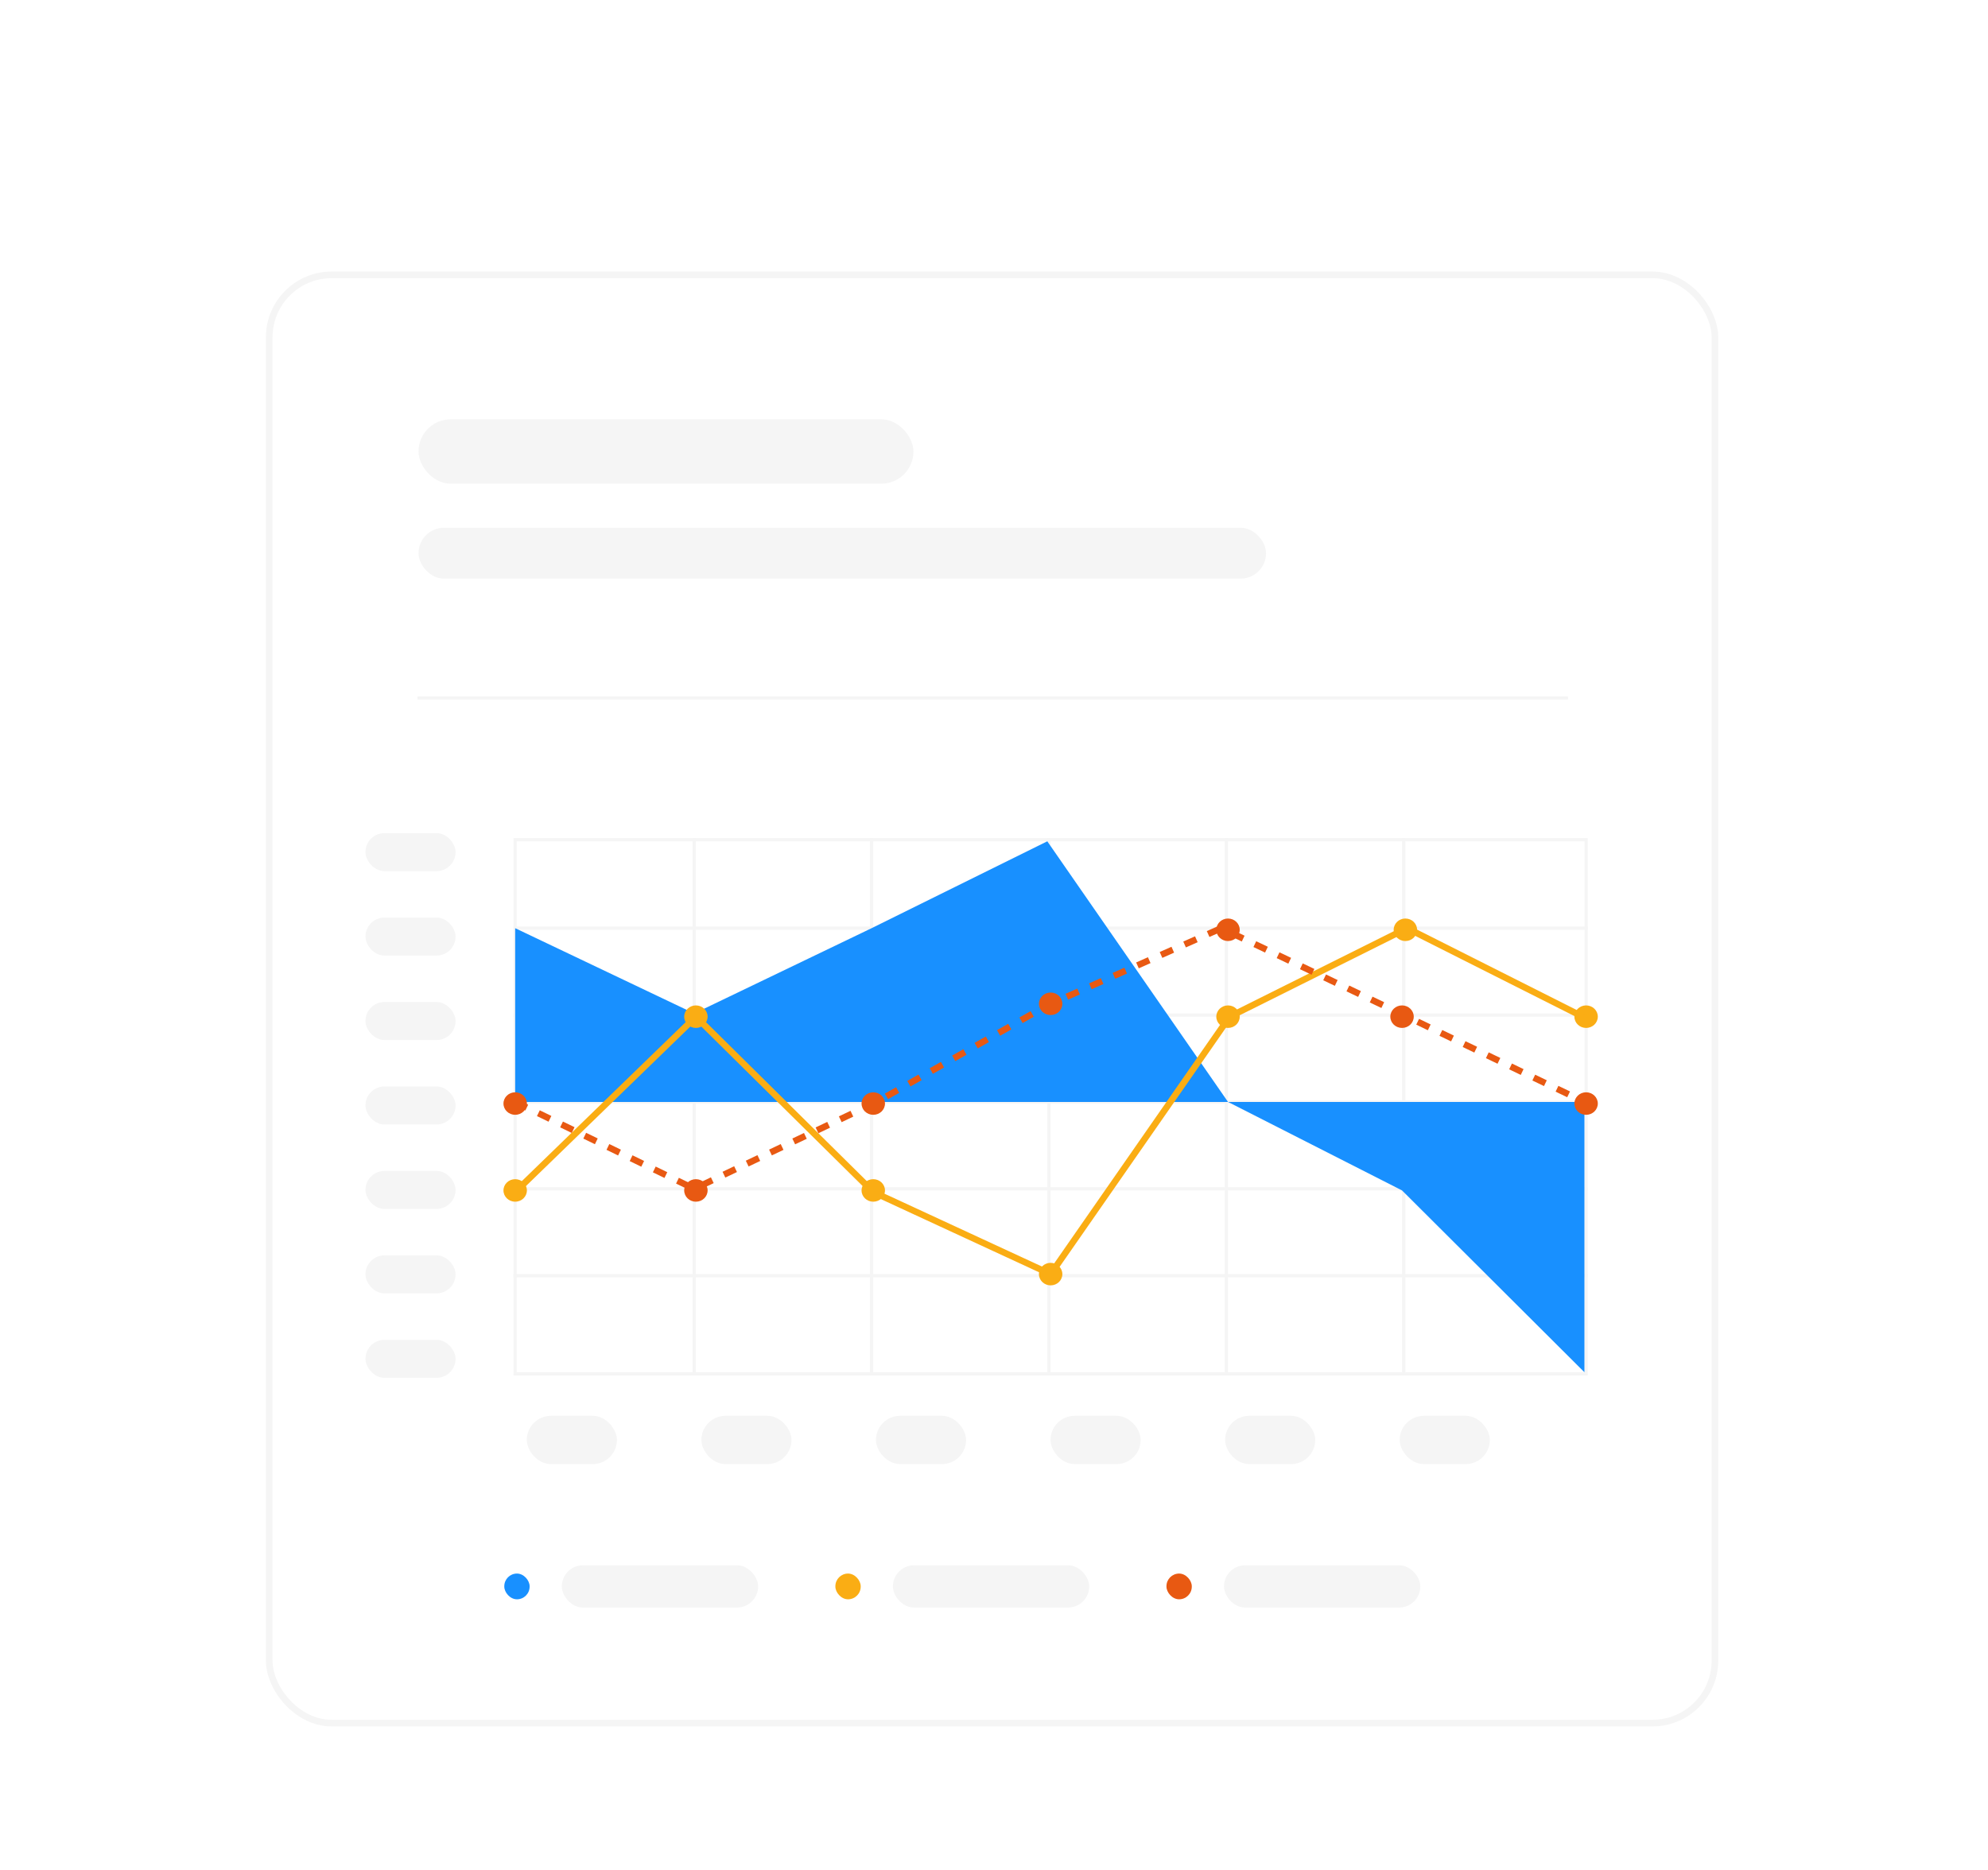 <svg width="270" height="254" viewBox="0 0 270 254" fill="none" xmlns="http://www.w3.org/2000/svg">
    <g filter="url(#filter0_d_2024_24441)">
        <rect x="28" y="28.77" width="195.445" height="195.823" rx="8.03" fill="white"/>
        <rect x="27.549" y="28.319" width="196.347" height="196.725" rx="8.481" stroke="#F5F5F5" stroke-width="0.902"/>
        <rect x="47.823" y="47.941" width="67.222" height="8.748" rx="4.374" fill="#F5F5F5"/>
        <rect x="47.823" y="62.675" width="115.107" height="6.906" rx="3.453" fill="#F5F5F5"/>
        <path d="M47.683 85.797L203.948 85.797" stroke="#F5F5F5" stroke-width="0.437"/>
        <rect x="59.473" y="204.731" width="3.441" height="3.497" rx="1.721" fill="#1890FF"/>
        <rect x="67.285" y="203.611" width="26.663" height="5.736" rx="2.868" fill="#F5F5F5"/>
        <rect x="104.439" y="204.731" width="3.441" height="3.497" rx="1.721" fill="#FAAD14"/>
        <rect x="112.252" y="203.611" width="26.663" height="5.736" rx="2.868" fill="#F5F5F5"/>
        <rect x="149.405" y="204.731" width="3.441" height="3.497" rx="1.721" fill="#E85912"/>
        <rect x="157.218" y="203.611" width="26.663" height="5.736" rx="2.868" fill="#F5F5F5"/>
        <rect x="40.618" y="104.152" width="12.239" height="5.162" rx="2.581" fill="#F5F5F5"/>
        <rect x="40.618" y="115.623" width="12.239" height="5.162" rx="2.581" fill="#F5F5F5"/>
        <rect x="40.618" y="127.095" width="12.239" height="5.162" rx="2.581" fill="#F5F5F5"/>
        <rect x="40.618" y="138.566" width="12.239" height="5.162" rx="2.581" fill="#F5F5F5"/>
        <rect x="40.618" y="150.038" width="12.239" height="5.162" rx="2.581" fill="#F5F5F5"/>
        <rect x="40.618" y="161.509" width="12.239" height="5.162" rx="2.581" fill="#F5F5F5"/>
        <rect x="40.618" y="172.981" width="12.239" height="5.162" rx="2.581" fill="#F5F5F5"/>
        <rect x="62.53" y="183.305" width="12.239" height="6.557" rx="3.278" fill="#F5F5F5"/>
        <rect x="86.241" y="183.305" width="12.239" height="6.557" rx="3.278" fill="#F5F5F5"/>
        <rect x="109.951" y="183.305" width="12.239" height="6.557" rx="3.278" fill="#F5F5F5"/>
        <rect x="133.662" y="183.305" width="12.239" height="6.557" rx="3.278" fill="#F5F5F5"/>
        <rect x="157.372" y="183.305" width="12.239" height="6.557" rx="3.278" fill="#F5F5F5"/>
        <rect x="181.083" y="183.305" width="12.239" height="6.557" rx="3.278" fill="#F5F5F5"/>
        <rect x="60.943" y="105.045" width="145.465" height="72.559" stroke="#F5F5F5" stroke-width="0.437"/>
        <path d="M60.725 128.866H206.627" stroke="#F5F5F5" stroke-width="0.437"/>
        <path d="M60.725 117.064H206.627" stroke="#F5F5F5" stroke-width="0.437"/>
        <path d="M60.725 140.668H206.627" stroke="#F5F5F5" stroke-width="0.437"/>
        <path d="M60.725 152.47H206.627" stroke="#F5F5F5" stroke-width="0.437"/>
        <path d="M60.725 164.272H206.627" stroke="#F5F5F5" stroke-width="0.437"/>
        <path d="M85.269 104.826L85.269 177.822" stroke="#F5F5F5" stroke-width="0.437"/>
        <path d="M109.358 104.826L109.358 177.822" stroke="#F5F5F5" stroke-width="0.437"/>
        <path d="M133.447 104.826L133.447 177.822" stroke="#F5F5F5" stroke-width="0.437"/>
        <path d="M157.539 104.826L157.539 177.822" stroke="#F5F5F5" stroke-width="0.437"/>
        <path d="M181.628 104.826L181.628 177.822" stroke="#F5F5F5" stroke-width="0.437"/>
        <path d="M60.952 117.065V140.668H157.766L133.221 105.263L109.359 117.065L85.269 128.648L60.952 117.065Z" fill="#1890FF"/>
        <path d="M181.401 152.689L157.766 140.668H206.172V177.385L181.401 152.689Z" fill="#1890FF"/>
        <ellipse cx="60.952" cy="152.689" rx="1.591" ry="1.53" fill="#FAAD14"/>
        <ellipse cx="85.497" cy="129.085" rx="1.591" ry="1.53" fill="#FAAD14"/>
        <ellipse cx="109.586" cy="152.689" rx="1.591" ry="1.53" fill="#FAAD14"/>
        <ellipse cx="133.676" cy="164.054" rx="1.591" ry="1.53" fill="#FAAD14"/>
        <ellipse cx="157.766" cy="129.085" rx="1.591" ry="1.53" fill="#FAAD14"/>
        <ellipse cx="181.855" cy="117.283" rx="1.591" ry="1.53" fill="#FAAD14"/>
        <ellipse cx="206.399" cy="129.085" rx="1.591" ry="1.53" fill="#FAAD14"/>
        <path d="M60.952 152.907L85.496 129.085L109.586 152.907L133.676 164.053L157.993 129.085L182.083 117.064L205.945 129.085" stroke="#FAAD14" stroke-width="0.874"/>
        <path d="M60.952 140.668L85.269 152.47L110.041 140.668L133.221 127.555L156.857 117.064L181.628 128.866L206.172 140.668" stroke="#E85912" stroke-width="0.874" stroke-dasharray="1.75 1.75"/>
        <ellipse cx="60.952" cy="140.887" rx="1.591" ry="1.53" fill="#E85912"/>
        <ellipse cx="85.497" cy="152.689" rx="1.591" ry="1.53" fill="#E85912"/>
        <ellipse cx="109.586" cy="140.887" rx="1.591" ry="1.53" fill="#E85912"/>
        <ellipse cx="133.676" cy="127.337" rx="1.591" ry="1.53" fill="#E85912"/>
        <ellipse cx="157.766" cy="117.283" rx="1.591" ry="1.53" fill="#E85912"/>
        <ellipse cx="181.401" cy="129.085" rx="1.591" ry="1.53" fill="#E85912"/>
        <ellipse cx="206.399" cy="140.887" rx="1.591" ry="1.53" fill="#E85912"/>
    </g>
    <defs>
        <filter id="filter0_d_2024_24441" x="0.047" y="0.816" width="269.385" height="269.764" filterUnits="userSpaceOnUse" color-interpolation-filters="sRGB">
            <feFlood flood-opacity="0" result="BackgroundImageFix"/>
            <feColorMatrix in="SourceAlpha" type="matrix" values="0 0 0 0 0 0 0 0 0 0 0 0 0 0 0 0 0 0 127 0" result="hardAlpha"/>
            <feOffset dx="9.017" dy="9.017"/>
            <feGaussianBlur stdDeviation="18.034"/>
            <feColorMatrix type="matrix" values="0 0 0 0 0 0 0 0 0 0 0 0 0 0 0 0 0 0 0.05 0"/>
            <feBlend mode="normal" in2="BackgroundImageFix" result="effect1_dropShadow_2024_24441"/>
            <feBlend mode="normal" in="SourceGraphic" in2="effect1_dropShadow_2024_24441" result="shape"/>
        </filter>
    </defs>
</svg>
